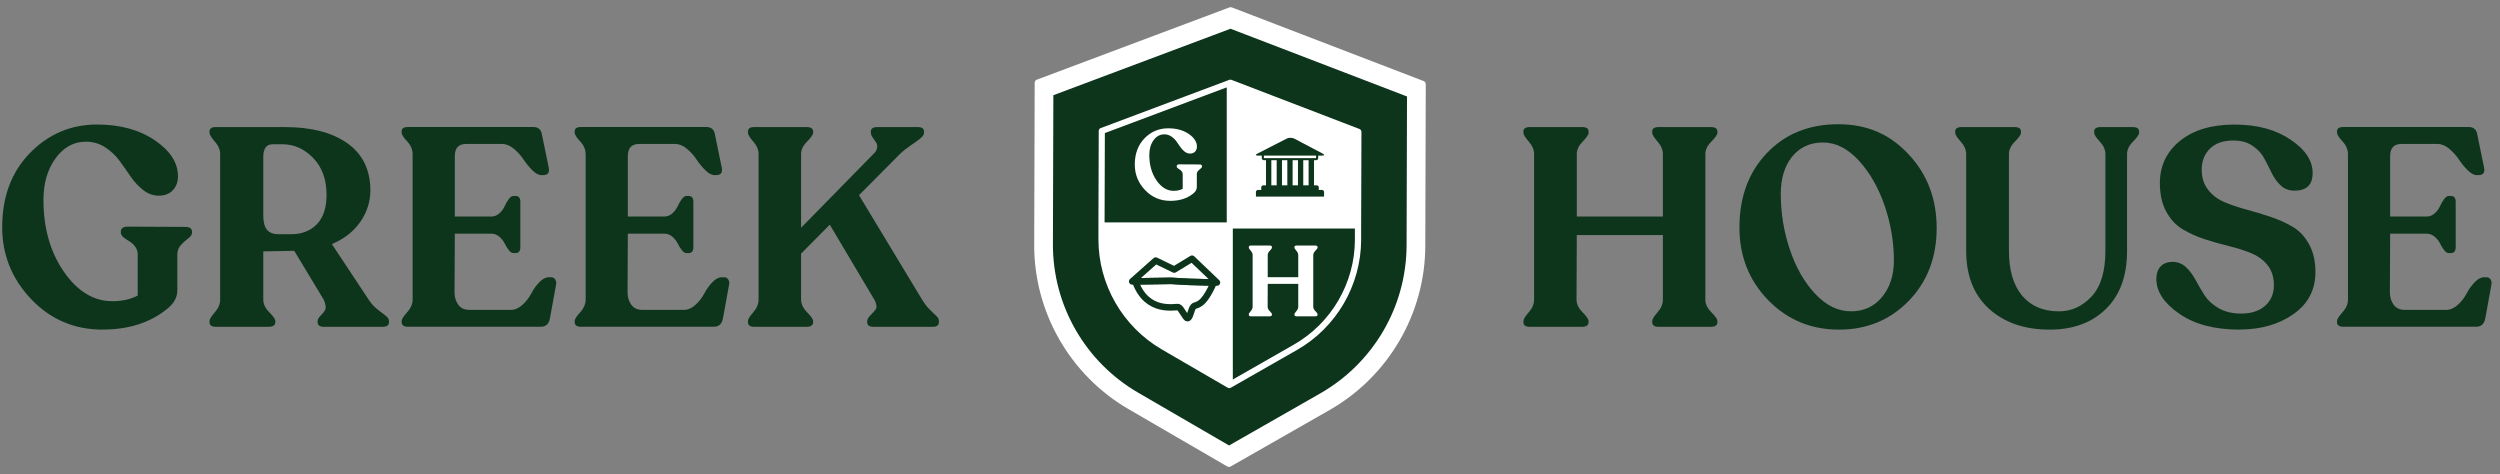 <svg width="174" height="33" viewBox="0 0 174 33" fill="none" xmlns="http://www.w3.org/2000/svg">
<rect x="0" y="0" width="174" height="33" fill="#808080" stroke="none"/>
<g clip-path="url(#clip0_7539_19463)">
<path d="M85.54 32.5C85.499 32.5 85.458 32.489 85.425 32.47L78.547 28.476C74.482 26.116 71.966 21.736 71.981 17.04L72.014 5.76C72.014 5.663 72.073 5.578 72.166 5.544L85.57 0.515C85.622 0.496 85.681 0.496 85.733 0.515L99.085 5.641C99.174 5.674 99.233 5.763 99.233 5.86L99.2 17.129C99.185 21.828 96.635 26.197 92.548 28.532L92.433 28.332L92.548 28.532L85.651 32.47C85.614 32.489 85.577 32.5 85.536 32.5H85.54Z" fill="white"/>
<path d="M7.142 22.942C5.171 22.942 3.512 22.233 2.168 20.819C0.824 19.404 0.152 17.734 0.152 15.815C0.152 13.688 0.798 11.966 2.09 10.644C3.382 9.327 4.937 8.666 6.748 8.666C8.356 8.666 9.696 9.03 10.772 9.761C11.848 10.492 12.387 11.327 12.387 12.267C12.387 12.671 12.264 12.998 12.023 13.246C11.782 13.495 11.459 13.618 11.054 13.618C10.649 13.618 10.301 13.488 9.967 13.228C9.632 12.968 9.343 12.653 9.094 12.289C8.846 11.925 8.589 11.558 8.322 11.194C8.055 10.83 7.721 10.514 7.324 10.255C6.926 9.995 6.477 9.861 5.984 9.861C5.134 9.861 4.432 10.247 3.868 11.016C3.307 11.788 3.025 12.753 3.025 13.915C3.025 15.871 3.497 17.537 4.443 18.907C5.39 20.277 6.514 20.963 7.821 20.963C8.5 20.963 9.087 20.834 9.584 20.57V17.693C9.584 17.497 9.521 17.318 9.399 17.155C9.276 16.992 9.139 16.873 8.998 16.791C8.857 16.71 8.719 16.62 8.597 16.517C8.474 16.413 8.411 16.309 8.411 16.205V16.127C8.411 15.893 8.575 15.774 8.901 15.774L12.914 15.793C13.214 15.793 13.363 15.904 13.363 16.127V16.205C13.363 16.335 13.277 16.461 13.107 16.587C12.936 16.71 12.765 16.866 12.598 17.047C12.428 17.229 12.342 17.452 12.342 17.712V20.217C12.342 20.7 12.101 21.131 11.618 21.509C10.442 22.463 8.949 22.938 7.134 22.938L7.142 22.942Z" fill="#0D351C"/>
<path d="M25.664 20.864C25.834 21.124 26.039 21.35 26.28 21.539C26.521 21.729 26.714 21.881 26.859 21.988C27.004 22.1 27.074 22.219 27.074 22.352V22.412C27.074 22.634 26.926 22.746 26.625 22.746H22.535C22.249 22.746 22.104 22.634 22.104 22.412V22.352C22.104 22.233 22.178 22.1 22.331 21.951C22.479 21.803 22.587 21.666 22.642 21.539C22.702 21.417 22.665 21.19 22.535 20.864L20.478 17.456L18.325 17.497V20.864C18.325 21.164 18.466 21.454 18.745 21.736C19.023 22.018 19.164 22.222 19.164 22.352V22.412C19.164 22.634 19.008 22.746 18.693 22.746H15.011C14.725 22.746 14.58 22.634 14.58 22.412V22.352C14.58 22.222 14.703 22.018 14.951 21.736C15.2 21.454 15.322 21.164 15.322 20.864V10.723C15.322 10.422 15.2 10.133 14.951 9.851C14.703 9.569 14.58 9.364 14.58 9.234V9.157C14.58 8.949 14.725 8.845 15.011 8.845H19.847C21.662 8.845 23.099 9.216 24.164 9.962C25.229 10.708 25.768 11.796 25.779 13.232C25.779 14.03 25.549 14.761 25.085 15.433C24.621 16.105 23.96 16.625 23.099 16.989L25.664 20.864ZM19.417 16.302H20.259C21.002 16.302 21.599 16.072 22.052 15.608C22.501 15.144 22.728 14.461 22.728 13.562C22.728 12.493 22.416 11.636 21.8 10.998C21.18 10.359 20.463 10.04 19.654 10.04H18.99C18.544 10.04 18.325 10.333 18.325 10.92V14.992C18.325 15.463 18.414 15.797 18.589 16.001C18.767 16.205 19.042 16.306 19.42 16.306L19.417 16.302Z" fill="#0D351C"/>
<path d="M28.403 22.744C28.103 22.744 27.954 22.633 27.954 22.41V22.351C27.954 22.221 28.08 22.017 28.336 21.735C28.593 21.453 28.719 21.156 28.719 20.844V10.74C28.719 10.414 28.593 10.113 28.336 9.838C28.08 9.564 27.954 9.363 27.954 9.23V9.152C27.954 8.944 28.099 8.84 28.385 8.84H37.119C37.471 8.84 37.672 9.022 37.724 9.389L38.195 11.679C38.258 12.017 38.128 12.188 37.802 12.188H37.683C37.486 12.188 37.275 12.073 37.048 11.847C36.818 11.62 36.618 11.371 36.439 11.104C36.265 10.837 36.042 10.588 35.775 10.362C35.508 10.135 35.229 10.02 34.944 10.02H32.438C31.915 10.02 31.655 10.302 31.655 10.863V15.072H34.179C34.402 15.072 34.595 14.998 34.758 14.846C34.921 14.697 35.04 14.534 35.122 14.356C35.2 14.181 35.292 14.018 35.404 13.866C35.515 13.717 35.623 13.639 35.727 13.639H35.883C36.105 13.639 36.217 13.777 36.217 14.051V17.203C36.217 17.477 36.105 17.615 35.883 17.615H35.727C35.623 17.615 35.515 17.544 35.404 17.399C35.292 17.255 35.2 17.102 35.122 16.939C35.044 16.776 34.921 16.624 34.758 16.479C34.595 16.334 34.402 16.264 34.179 16.264H31.655L31.636 20.354C31.636 20.681 31.722 20.963 31.892 21.204C32.063 21.445 32.323 21.568 32.676 21.568H35.552C35.838 21.568 36.109 21.449 36.365 21.215C36.621 20.981 36.822 20.718 36.974 20.432C37.122 20.146 37.308 19.883 37.531 19.649C37.753 19.415 37.976 19.296 38.195 19.296H38.351C38.481 19.296 38.578 19.348 38.644 19.452C38.711 19.556 38.73 19.675 38.704 19.805L38.273 22.173C38.195 22.552 37.987 22.741 37.646 22.741H28.403V22.744Z" fill="#0D351C"/>
<path d="M40.445 22.744C40.145 22.744 39.996 22.633 39.996 22.41V22.351C39.996 22.221 40.122 22.017 40.378 21.735C40.635 21.453 40.761 21.156 40.761 20.844V10.74C40.761 10.414 40.635 10.113 40.378 9.838C40.122 9.564 39.996 9.363 39.996 9.23V9.152C39.996 8.944 40.141 8.84 40.427 8.84H49.161C49.513 8.84 49.714 9.022 49.766 9.389L50.237 11.679C50.3 12.017 50.17 12.188 49.844 12.188H49.725C49.528 12.188 49.317 12.073 49.09 11.847C48.86 11.62 48.66 11.371 48.481 11.104C48.307 10.837 48.084 10.588 47.817 10.362C47.55 10.135 47.271 10.02 46.986 10.02H44.48C43.957 10.02 43.697 10.302 43.697 10.863V15.072H46.221C46.444 15.072 46.637 14.998 46.8 14.846C46.963 14.697 47.082 14.534 47.164 14.356C47.242 14.181 47.334 14.018 47.446 13.866C47.557 13.717 47.665 13.639 47.769 13.639H47.925C48.147 13.639 48.259 13.777 48.259 14.051V17.203C48.259 17.477 48.147 17.615 47.925 17.615H47.769C47.665 17.615 47.557 17.544 47.446 17.399C47.334 17.255 47.242 17.102 47.164 16.939C47.086 16.776 46.963 16.624 46.8 16.479C46.637 16.334 46.444 16.264 46.221 16.264H43.697L43.678 20.354C43.678 20.681 43.764 20.963 43.934 21.204C44.105 21.445 44.365 21.568 44.718 21.568H47.594C47.88 21.568 48.151 21.449 48.407 21.215C48.663 20.981 48.864 20.718 49.016 20.432C49.164 20.146 49.35 19.883 49.573 19.649C49.795 19.415 50.018 19.296 50.237 19.296H50.393C50.523 19.296 50.62 19.348 50.686 19.452C50.753 19.556 50.772 19.675 50.746 19.805L50.315 22.173C50.237 22.552 50.029 22.741 49.688 22.741H40.445V22.744Z" fill="#0D351C"/>
<path d="M64.174 20.845C64.345 21.131 64.53 21.372 64.731 21.569C64.931 21.766 65.087 21.91 65.191 22.011C65.295 22.107 65.347 22.222 65.347 22.352V22.412C65.347 22.634 65.21 22.746 64.935 22.746H60.785C60.499 22.746 60.354 22.634 60.354 22.412V22.352C60.354 22.233 60.432 22.096 60.588 21.94C60.744 21.784 60.867 21.647 60.952 21.528C61.037 21.409 61.019 21.216 60.904 20.942L57.752 15.637L55.755 17.653V20.845C55.755 21.157 55.897 21.454 56.175 21.736C56.457 22.018 56.594 22.222 56.594 22.352V22.412C56.594 22.634 56.442 22.746 56.145 22.746H52.485C52.2 22.746 52.055 22.634 52.055 22.412V22.352C52.055 22.222 52.177 22.018 52.426 21.736C52.675 21.454 52.797 21.157 52.797 20.845V10.723C52.797 10.422 52.675 10.133 52.426 9.851C52.177 9.569 52.055 9.364 52.055 9.234V9.157C52.055 8.949 52.2 8.845 52.485 8.845H56.145C56.446 8.845 56.594 8.949 56.594 9.157V9.234C56.594 9.364 56.453 9.572 56.175 9.851C55.893 10.133 55.755 10.422 55.755 10.723V15.853L60.766 10.742C60.937 10.586 61.03 10.433 61.048 10.281C61.067 10.133 61.041 10.007 60.971 9.91C60.9 9.814 60.818 9.698 60.737 9.569C60.651 9.439 60.611 9.327 60.611 9.234V9.157C60.611 8.949 60.759 8.845 61.06 8.845H63.881C64.166 8.845 64.311 8.949 64.311 9.157V9.234C64.311 9.364 64.23 9.494 64.066 9.628C63.903 9.758 63.673 9.925 63.372 10.129C63.072 10.333 62.815 10.537 62.608 10.745L59.786 13.585L64.174 20.849V20.845Z" fill="#0D351C"/>
<path d="M106.46 22.746C106.174 22.746 106.029 22.634 106.029 22.412V22.352C106.029 22.222 106.152 22.018 106.4 21.736C106.649 21.454 106.772 21.164 106.772 20.864V10.723C106.772 10.422 106.649 10.133 106.4 9.851C106.152 9.569 106.029 9.364 106.029 9.234V9.157C106.029 8.949 106.174 8.845 106.46 8.845H110.12C110.42 8.845 110.569 8.949 110.569 9.157V9.234C110.569 9.364 110.432 9.572 110.157 9.851C109.882 10.133 109.745 10.422 109.745 10.723V15.069H115.736V10.723C115.736 10.422 115.613 10.133 115.365 9.851C115.116 9.569 114.993 9.364 114.993 9.234V9.157C114.993 8.949 115.138 8.845 115.424 8.845H119.084C119.385 8.845 119.533 8.949 119.533 9.157V9.234C119.533 9.364 119.392 9.572 119.114 9.851C118.835 10.129 118.694 10.422 118.694 10.723V20.864C118.694 21.164 118.835 21.454 119.114 21.736C119.396 22.018 119.533 22.222 119.533 22.352V22.412C119.533 22.634 119.385 22.746 119.084 22.746H115.424C115.138 22.746 114.993 22.634 114.993 22.412V22.352C114.993 22.222 115.116 22.018 115.365 21.736C115.613 21.454 115.736 21.164 115.736 20.864V16.361H109.745L109.726 20.864C109.726 21.164 109.867 21.454 110.146 21.736C110.428 22.018 110.565 22.222 110.565 22.352V22.412C110.565 22.634 110.413 22.746 110.116 22.746H106.456H106.46Z" fill="#0D351C"/>
<path d="M127.995 22.942C126.039 22.942 124.391 22.255 123.062 20.886C121.73 19.516 121.065 17.831 121.065 15.834C121.065 13.718 121.7 11.992 122.973 10.656C124.247 9.319 125.902 8.647 127.936 8.647C129.97 8.647 131.525 9.342 132.832 10.733C134.139 12.122 134.792 13.837 134.792 15.874C134.792 17.912 134.142 19.612 132.843 20.945C131.544 22.277 129.929 22.942 127.995 22.942ZM128.82 21.669C129.722 21.669 130.445 21.335 130.991 20.67C131.54 20.006 131.815 19.156 131.815 18.124C131.815 16.843 131.6 15.574 131.169 14.316C130.739 13.057 130.137 12.01 129.369 11.171C128.597 10.336 127.769 9.917 126.882 9.917C125.995 9.917 125.267 10.244 124.736 10.897C124.209 11.55 123.942 12.419 123.942 13.503C123.942 14.835 124.154 16.127 124.577 17.378C125 18.632 125.59 19.661 126.347 20.462C127.105 21.264 127.925 21.665 128.816 21.665L128.82 21.669Z" fill="#0D351C"/>
<path d="M142.661 22.942C140.913 22.942 139.506 22.46 138.441 21.495C137.376 20.53 136.845 19.179 136.845 17.441V10.723C136.845 10.422 136.719 10.133 136.462 9.851C136.206 9.569 136.08 9.364 136.08 9.234V9.157C136.08 8.949 136.229 8.845 136.529 8.845H140.211C140.512 8.845 140.661 8.949 140.661 9.157V9.234C140.661 9.364 140.519 9.572 140.241 9.851C139.959 10.133 139.822 10.422 139.822 10.723V17.438C139.822 18.807 140.13 19.854 140.742 20.582C141.355 21.305 142.212 21.669 143.307 21.669C144.168 21.669 144.922 21.328 145.568 20.641C146.213 19.954 146.536 18.889 146.536 17.441V10.723C146.536 10.422 146.406 10.133 146.143 9.851C145.883 9.569 145.753 9.364 145.753 9.234V9.157C145.753 8.949 145.902 8.845 146.202 8.845H148.433C148.734 8.845 148.882 8.949 148.882 9.157V9.234C148.882 9.364 148.741 9.572 148.463 9.851C148.184 10.129 148.043 10.422 148.043 10.723V17.479C148.043 19.201 147.553 20.541 146.574 21.502C145.594 22.46 144.291 22.942 142.658 22.942H142.661Z" fill="#0D351C"/>
<path d="M155.876 22.942C154.139 22.942 152.74 22.575 151.678 21.836C150.613 21.097 150.082 20.292 150.082 19.419C150.082 19.056 150.179 18.762 150.375 18.547C150.572 18.332 150.865 18.224 151.255 18.224C151.608 18.239 151.912 18.369 152.164 18.614C152.421 18.863 152.64 19.163 152.829 19.516C153.018 19.869 153.222 20.218 153.445 20.563C153.668 20.908 153.994 21.205 154.425 21.454C154.855 21.702 155.379 21.825 155.991 21.825C156.682 21.825 157.235 21.647 157.647 21.287C158.059 20.927 158.263 20.448 158.263 19.846C158.263 19.286 158.115 18.822 157.821 18.454C157.528 18.091 157.149 17.812 156.685 17.623C156.221 17.434 155.709 17.27 155.149 17.133C154.588 16.996 154.028 16.836 153.464 16.654C152.903 16.472 152.387 16.238 151.916 15.96C151.444 15.678 151.066 15.27 150.769 14.728C150.475 14.186 150.327 13.525 150.327 12.742C150.327 11.543 150.795 10.563 151.726 9.806C152.658 9.049 153.924 8.67 155.516 8.67C157.109 8.67 158.385 9.019 159.421 9.717C160.46 10.415 160.969 11.194 160.958 12.055C160.958 12.864 160.538 13.269 159.703 13.269C159.313 13.269 158.991 13.15 158.734 12.905C158.478 12.664 158.27 12.374 158.107 12.033C157.944 11.695 157.769 11.354 157.587 11.016C157.406 10.678 157.135 10.385 156.775 10.143C156.414 9.902 155.976 9.78 155.453 9.78C154.737 9.78 154.187 9.969 153.809 10.348C153.43 10.726 153.241 11.209 153.241 11.795C153.241 12.382 153.389 12.827 153.683 13.206C153.976 13.584 154.354 13.87 154.818 14.067C155.282 14.264 155.795 14.434 156.355 14.587C156.916 14.735 157.476 14.906 158.04 15.095C158.601 15.284 159.113 15.515 159.577 15.789C160.041 16.064 160.42 16.469 160.713 17.003C161.006 17.538 161.155 18.183 161.155 18.941C161.155 20.169 160.646 21.142 159.629 21.858C158.612 22.575 157.357 22.935 155.869 22.935L155.876 22.942Z" fill="#0D351C"/>
<path d="M163.103 22.744C162.803 22.744 162.654 22.633 162.654 22.41V22.351C162.654 22.221 162.78 22.017 163.037 21.735C163.293 21.453 163.419 21.156 163.419 20.844V10.74C163.419 10.414 163.293 10.113 163.037 9.838C162.78 9.564 162.654 9.363 162.654 9.23V9.152C162.654 8.944 162.799 8.84 163.085 8.84H171.819C172.172 8.84 172.372 9.022 172.424 9.389L172.895 11.679C172.958 12.017 172.829 12.188 172.502 12.188H172.383C172.186 12.188 171.975 12.073 171.748 11.847C171.518 11.62 171.318 11.371 171.14 11.104C170.965 10.837 170.742 10.588 170.475 10.362C170.208 10.135 169.93 10.02 169.644 10.02H167.138C166.615 10.02 166.355 10.302 166.355 10.863V15.072H168.879C169.102 15.072 169.295 14.998 169.458 14.846C169.621 14.697 169.74 14.534 169.822 14.356C169.9 14.181 169.993 14.018 170.104 13.866C170.215 13.717 170.323 13.639 170.427 13.639H170.583C170.806 13.639 170.917 13.777 170.917 14.051V17.203C170.917 17.477 170.806 17.615 170.583 17.615H170.427C170.323 17.615 170.215 17.544 170.104 17.399C169.993 17.255 169.9 17.102 169.822 16.939C169.744 16.776 169.621 16.624 169.458 16.479C169.295 16.334 169.102 16.264 168.879 16.264H166.355L166.336 20.354C166.336 20.681 166.422 20.963 166.593 21.204C166.763 21.445 167.023 21.568 167.376 21.568H170.252C170.538 21.568 170.809 21.449 171.065 21.215C171.322 20.981 171.522 20.718 171.674 20.432C171.823 20.146 172.008 19.883 172.231 19.649C172.454 19.415 172.676 19.296 172.895 19.296H173.051C173.181 19.296 173.278 19.348 173.344 19.452C173.411 19.556 173.43 19.675 173.404 19.805L172.973 22.173C172.895 22.552 172.687 22.741 172.346 22.741H163.103V22.744Z" fill="#0D351C"/>
<path d="M87.819 10.829V11.007C87.819 11.085 87.884 11.15 87.966 11.15H88.113V12.898H87.928C87.847 12.898 87.782 12.963 87.782 13.041V13.219H87.56C87.478 13.219 87.413 13.284 87.413 13.362V13.683H92.155V13.362C92.155 13.284 92.09 13.219 92.008 13.219H91.786V13.041C91.786 12.963 91.721 12.898 91.639 12.898H91.455V11.15H91.602C91.684 11.15 91.749 11.085 91.749 11.007V10.829H92.025C92.189 10.829 92.206 10.768 92.063 10.693L90.083 9.648C90.011 9.61 89.915 9.59 89.816 9.59C89.717 9.59 89.632 9.607 89.56 9.644L87.505 10.696C87.362 10.771 87.375 10.829 87.539 10.829H87.816H87.819ZM88.857 12.898H88.485V11.15H88.857V12.898ZM89.598 12.898H89.226V11.15H89.598V12.898ZM90.339 12.898H89.966V11.15H90.339V12.898ZM91.079 12.898H90.707V11.15H91.079V12.898ZM87.966 10.829H91.598V11.007H87.966V10.829Z" fill="#0D351C"/>
<path d="M85.645 2L73.314 6.626L73.283 17.001C73.27 21.255 75.533 25.191 79.217 27.331L85.543 31.005L91.886 27.383C95.593 25.266 97.884 21.34 97.898 17.079L97.928 6.715L85.645 2ZM94.736 15.697C94.736 15.697 94.736 15.697 94.736 15.7V16.7C94.723 19.858 93.012 22.794 90.264 24.361L85.7 26.966L85.662 26.987C85.628 27.004 85.594 27.014 85.556 27.014C85.519 27.014 85.481 27.004 85.451 26.987L80.862 24.32C78.131 22.733 76.441 19.79 76.451 16.639V15.693L76.472 9.111C76.472 9.022 76.526 8.944 76.612 8.913L85.522 5.571L85.56 5.557C85.608 5.54 85.662 5.54 85.71 5.557L94.62 8.978C94.702 9.009 94.757 9.091 94.757 9.18L94.736 15.697Z" fill="#0D351C"/>
<path d="M76.878 15.481H85.382V6.079L76.898 9.261L76.878 15.481ZM79.653 9.63C80.111 9.162 80.661 8.93 81.306 8.93C81.876 8.93 82.35 9.059 82.733 9.319C83.115 9.578 83.306 9.875 83.306 10.207C83.306 10.35 83.262 10.466 83.177 10.555C83.091 10.643 82.975 10.688 82.832 10.688C82.688 10.688 82.566 10.64 82.446 10.548C82.33 10.456 82.224 10.343 82.139 10.213C82.05 10.084 81.958 9.954 81.866 9.824C81.773 9.694 81.654 9.585 81.511 9.49C81.371 9.397 81.21 9.35 81.036 9.35C80.736 9.35 80.486 9.486 80.288 9.759C80.09 10.032 79.991 10.374 79.991 10.787C79.991 11.48 80.159 12.071 80.493 12.555C80.828 13.04 81.227 13.283 81.692 13.283C81.93 13.283 82.139 13.235 82.316 13.143V12.122C82.316 12.053 82.296 11.989 82.251 11.931C82.207 11.873 82.159 11.832 82.108 11.801C82.057 11.774 82.009 11.739 81.965 11.705C81.92 11.668 81.9 11.63 81.9 11.593V11.565C81.9 11.483 81.958 11.439 82.074 11.439L83.498 11.446C83.603 11.446 83.658 11.487 83.658 11.565V11.593C83.658 11.64 83.627 11.685 83.569 11.729C83.508 11.774 83.45 11.828 83.388 11.893C83.327 11.958 83.299 12.036 83.299 12.129V13.016C83.299 13.187 83.214 13.341 83.043 13.474C82.627 13.812 82.098 13.979 81.456 13.979C80.756 13.979 80.169 13.73 79.694 13.225C79.216 12.723 78.981 12.132 78.981 11.453C78.981 10.698 79.21 10.087 79.667 9.619L79.653 9.63Z" fill="#0D351C"/>
<path d="M85.804 26.413L90.047 23.989C92.662 22.497 94.291 19.701 94.301 16.697V15.908H85.804V26.413ZM86.917 21.876C86.917 21.828 86.961 21.756 87.05 21.657C87.139 21.558 87.183 21.456 87.183 21.35V17.755C87.183 17.649 87.139 17.547 87.05 17.448C86.961 17.349 86.917 17.277 86.917 17.229V17.202C86.917 17.127 86.968 17.089 87.07 17.089H88.368C88.473 17.089 88.528 17.127 88.528 17.202V17.229C88.528 17.277 88.48 17.349 88.381 17.448C88.282 17.547 88.234 17.649 88.234 17.755V19.295H90.358V17.755C90.358 17.649 90.314 17.547 90.225 17.448C90.136 17.349 90.092 17.277 90.092 17.229V17.202C90.092 17.127 90.143 17.089 90.245 17.089H91.543C91.648 17.089 91.703 17.127 91.703 17.202V17.229C91.703 17.277 91.652 17.349 91.553 17.448C91.454 17.547 91.403 17.649 91.403 17.755V21.35C91.403 21.456 91.454 21.558 91.553 21.657C91.652 21.756 91.703 21.828 91.703 21.876V21.896C91.703 21.975 91.648 22.016 91.543 22.016H90.245C90.143 22.016 90.092 21.978 90.092 21.896V21.876C90.092 21.828 90.136 21.756 90.225 21.657C90.314 21.558 90.358 21.456 90.358 21.35V19.756H88.234L88.228 21.35C88.228 21.456 88.279 21.558 88.378 21.657C88.477 21.756 88.528 21.828 88.528 21.876V21.896C88.528 21.975 88.473 22.016 88.368 22.016H87.07C86.968 22.016 86.917 21.978 86.917 21.896V21.876Z" fill="#0D351C"/>
<path d="M78.802 19.586L80.437 18.136L81.724 18.761L82.964 18.006L84.7 19.665L82.746 19.618L81.513 19.547L78.802 19.586Z" stroke="#0D351C" stroke-width="0.454" stroke-linejoin="round"/>
<path d="M79.016 19.585C79.834 21.872 81.827 21.314 82.026 21.38C82.208 21.441 82.51 22.146 82.647 22.146C82.84 22.146 82.891 21.513 83.072 21.332C83.253 21.151 83.702 21.438 84.477 19.664L82.745 19.617L81.512 19.546L79.016 19.585L79.016 19.585Z" stroke="#0D351C" stroke-width="0.454" stroke-linejoin="round"/>
</g>
<defs>
<clipPath id="clip0_7539_19463">
<rect width="173.259" height="32" fill="white" transform="translate(0.152 0.5)"/>
</clipPath>
</defs>
</svg>

